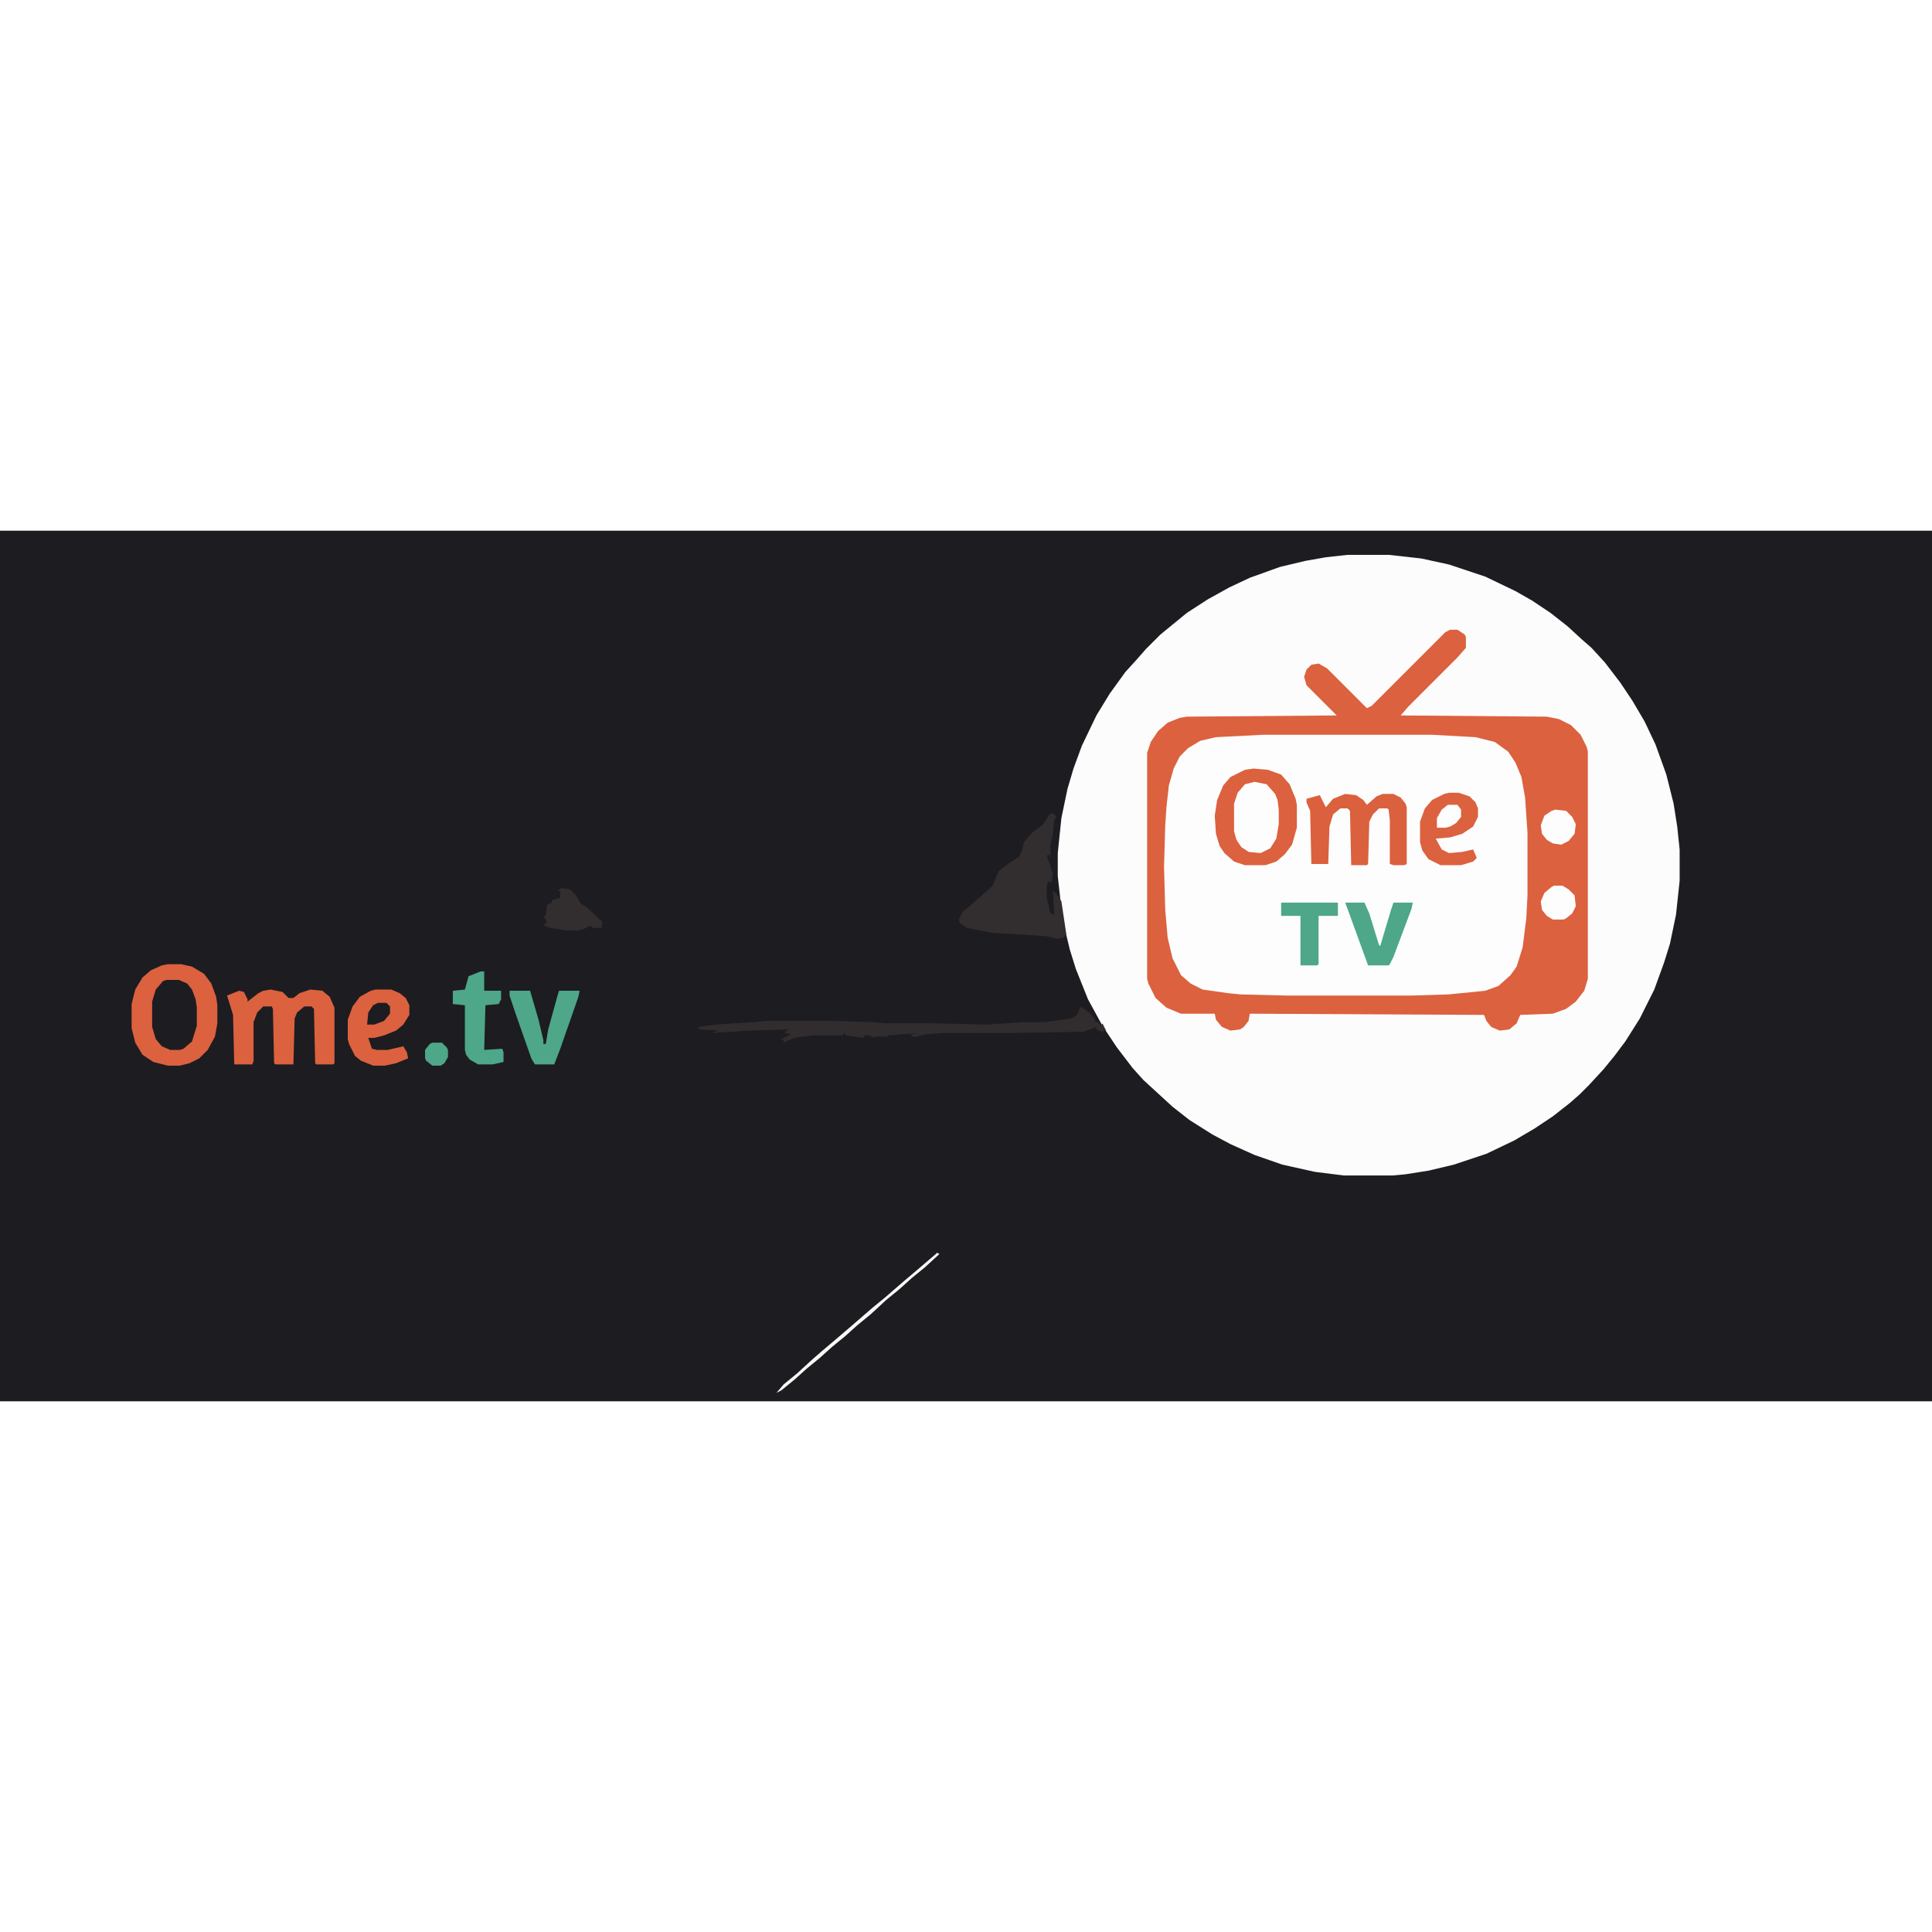 <?xml version="1.0" encoding="UTF-8"?>
<svg version="1.1" viewBox="0 0 1600 721" width="1280" height="1280" xmlns="http://www.w3.org/2000/svg">
<path transform="translate(0)" d="m0 0h1600v721h-1600z" fill="#1D1C21"/>
<path transform="translate(1116,20)" d="m0 0h34l27 3 23 5 30 10 25 12 14 8 15 10 14 11 12 11 8 7 11 12 13 17 10 15 10 17 9 19 9 25 6 24 3 19 2 19v26l-3 28-5 24-5 16-8 22-12 24-12 19-9 12-9 11-12 13-8 8-8 7-14 11-15 10-17 10-23 11-27 9-21 5-19 3-11 1h-40l-24-3-27-6-23-8-20-9-15-8-19-12-14-11-24-22-9-10-13-17-12-18-12-22-10-25-5-16-6-25-4-36v-19l3-29 5-24 5-17 7-19 12-25 11-18 13-18 10-11 7-8 12-12 22-18 17-11 18-10 17-8 25-9 21-5 17-3z" fill="#FCFCFC"/>
<path transform="translate(1201,82)" d="m0 0h6l6 4 1 2v9l-7 8-41 41-6 7 121 1 10 2 10 5 8 8 5 10 1 4v188l-3 10-7 9-8 6-11 4-27 1-3 7-6 5-8 1-7-3-4-5-2-5-194-1-1 6-4 5-3 2-8 1-7-3-5-6-1-5h-28l-12-5-9-8-6-12-1-4v-187l3-9 6-9 8-7 10-4 6-1 124-1-25-25-2-7 2-6 4-4 6-1 7 4 33 33 4-2 61-61z" fill="#FDFDFD"/>
<path transform="translate(1201,82)" d="m0 0h6l6 4 1 2v9l-7 8-41 41-6 7 121 1 10 2 10 5 8 8 5 10 1 4v188l-3 10-7 9-8 6-11 4-27 1-3 7-6 5-8 1-7-3-4-5-2-5-194-1-1 6-4 5-3 2-8 1-7-3-5-6-1-5h-28l-12-5-9-8-6-12-1-4v-187l3-9 6-9 8-7 10-4 6-1 124-1-25-25-2-7 2-6 4-4 6-1 7 4 33 33 4-2 61-61zm-155 87-39 2-13 3-10 6-7 7-5 10-4 14-2 18-1 15-1 34 1 36 2 23 4 17 7 14 8 7 10 5 21 3 10 1 39 1h102l32-1 30-3 11-4 10-9 5-7 5-16 3-24 1-19v-52l-2-29-3-17-5-12-6-9-11-8-16-4-36-2z" fill="#DC613F"/>
<path transform="translate(139,359)" d="m0 0h11l9 2 10 6 6 8 4 11 1 7v15l-2 11-6 11-7 7-8 4-8 2h-10l-12-3-9-6-6-10-3-12v-20l3-12 6-10 7-6 9-4z" fill="#DC613F"/>
<path transform="translate(1038,197)" d="m0 0 12 1 11 4 7 8 5 12 1 5v19l-4 14-6 8-7 6-9 3h-17l-9-3-8-7-4-6-3-10-1-15 2-13 5-12 6-7 12-6z" fill="#DC613F"/>
<path transform="translate(872,234)" d="m0 0 3 3-2 3-1 11-2 9v12l-1-4-2 1 5 15-1 7h-3l-1 2v12l3 12 3 1-1-20 4 4 3 5 3 20 1 7-2 3-6 1-7-2-14-1-33-2-20-4-6-4-1-3 3-6 7-6 8-7 10-9 5-12 9-7 8-5 2-4 2-8 7-8 9-7 5-8z" fill="#322D2E"/>
<path transform="translate(224,380)" d="m0 0 10 2 5 5h4l5-4 9-3 10 1 6 5 4 9v46l-1 1h-14l-1-1-1-45-2-2h-6l-6 5-2 5-1 38h-15l-1-1-1-45-1-2h-7l-5 5-3 8v32l-1 3h-15l-1-41-4-13-1-3 10-4 4 1 3 6v2l9-7 4-2z" fill="#DC613F"/>
<path transform="translate(895,394)" d="m0 0 8 6 4 5v2h2l3 3 1-2 3 6h-2l-1 3v-2l-5-2v-2l-11 4-63 1h-54l-13 1-8 2h-4v-2l5-1-25 2v1h-10l-4 1 1-2h-6l-1 2-15-2v-2h-1l-1 2h-26l-14 2-7 3-2 1v-2l-2-1 8-4-5-1 2-3-32 1-16 1-13 1v-1l5-1-17-1-1-2 15-2 31-2 10-1h58l29 1 13 1h39l44 1 30-2h18l22-3 5-3z" fill="#312D2E"/>
<path transform="translate(1114,218)" d="m0 0 9 1 6 4 3 4 8-7 5-2h9l6 3 4 5 1 3v47l-2 1h-9l-3-1v-36l-1-9-1-1h-7l-5 5-3 6-1 35-1 1h-13l-1-45-2-2h-6l-6 5-3 10-1 31h-14l-1-44-3-7v-3l11-3 5 10 6-7z" fill="#DB603E"/>
<path transform="translate(311,380)" d="m0 0h13l7 3 5 4 3 6v8l-5 8-6 5-10 4-8 2h-5l3 9 4 1h9l13-3 3 5 1 5-10 4-9 2h-10l-10-4-5-4-5-10-1-4v-16l4-11 6-8 9-5z" fill="#DC613F"/>
<path transform="translate(1200,217)" d="m0 0h8l9 3 5 5 2 5v7l-4 8-9 6-10 3-12 1 5 9 6 3 11-1 9-2 3 7-3 3-10 3h-17l-10-5-5-7-2-7v-17l4-11 6-7 10-5z" fill="#DC613F"/>
<path transform="translate(1039,208)" d="m0 0 10 2 7 8 2 5 1 8v12l-2 12-5 8-8 4-10-1-6-4-4-6-2-7v-23l3-9 6-7z" fill="#FDFDFD"/>
<path transform="translate(138,372)" d="m0 0h10l7 3 4 5 3 8 1 7v15l-4 13-7 6-3 1h-8l-7-3-5-6-3-10v-21l3-10 6-7z" fill="#1D1C21"/>
<path transform="translate(422,381)" d="m0 0h17l7 24 4 17v3h2l2-12 8-29 1-3h17l-1 5-15 43-5 13h-16l-3-5-13-37-5-15z" fill="#4DA788"/>
<path transform="translate(398,365)" d="m0 0h3v16h14v7l-2 4-11 1-1 37 15-1 1 3v8l-9 2h-12l-7-4-3-4-1-4v-37l-10-1v-11l10-1 3-11z" fill="#4DA788"/>
<path transform="translate(1114,308)" d="m0 0h16l4 9 8 26 1 1 9-30 2-6h16l-1 5-15 40-3 6-1 1h-17l-16-44z" fill="#4DA788"/>
<path transform="translate(1061,308)" d="m0 0h47v11h-16v40l-1 1h-14v-41h-16z" fill="#4DA788"/>
<path transform="translate(465,296)" d="m0 0 7 1 5 5 4 7 5 3 13 12-1 5h-7l-2-2-6 3-5 1h-9l-13-2-6-2 3-3-3-5h2l1-9 4-2v-2l7-2v-5l-2-1z" fill="#322E2F"/>
<path transform="translate(1288,231)" d="m0 0 9 1 5 5 3 6-1 8-5 6-6 3-7-1-5-3-4-5-1-7 3-8 6-4z" fill="#FDFDFD"/>
<path transform="translate(1287,294)" d="m0 0h7l5 3 5 5 1 9-3 6-5 4-2 1h-9l-5-3-4-5-1-7 3-7 6-5z" fill="#FDFDFD"/>
<path transform="translate(776,598)" d="m0 0 2 1-12 11-11 9-10 9-11 9-13 12-11 9-10 9-11 9-10 9-11 9-10 9-11 9-4 2 6-7 11-9 12-11 8-7 13-11 14-12 15-13 11-9 15-13 13-11 14-12z" fill="#FBF9F8"/>
<path transform="translate(358,424)" d="m0 0h8l4 4 1 2v6l-3 5-3 2h-7l-5-4-1-2v-7l4-5z" fill="#4DA788"/>
<path transform="translate(1199,227)" d="m0 0h8l3 4v6l-4 5-5 3-4 1h-7v-8l4-7z" fill="#FDFDFD"/>
<path transform="translate(313,391)" d="m0 0h7l3 3v6l-5 6-8 3h-6l1-10 4-6z" fill="#1D1C21"/>
</svg>
